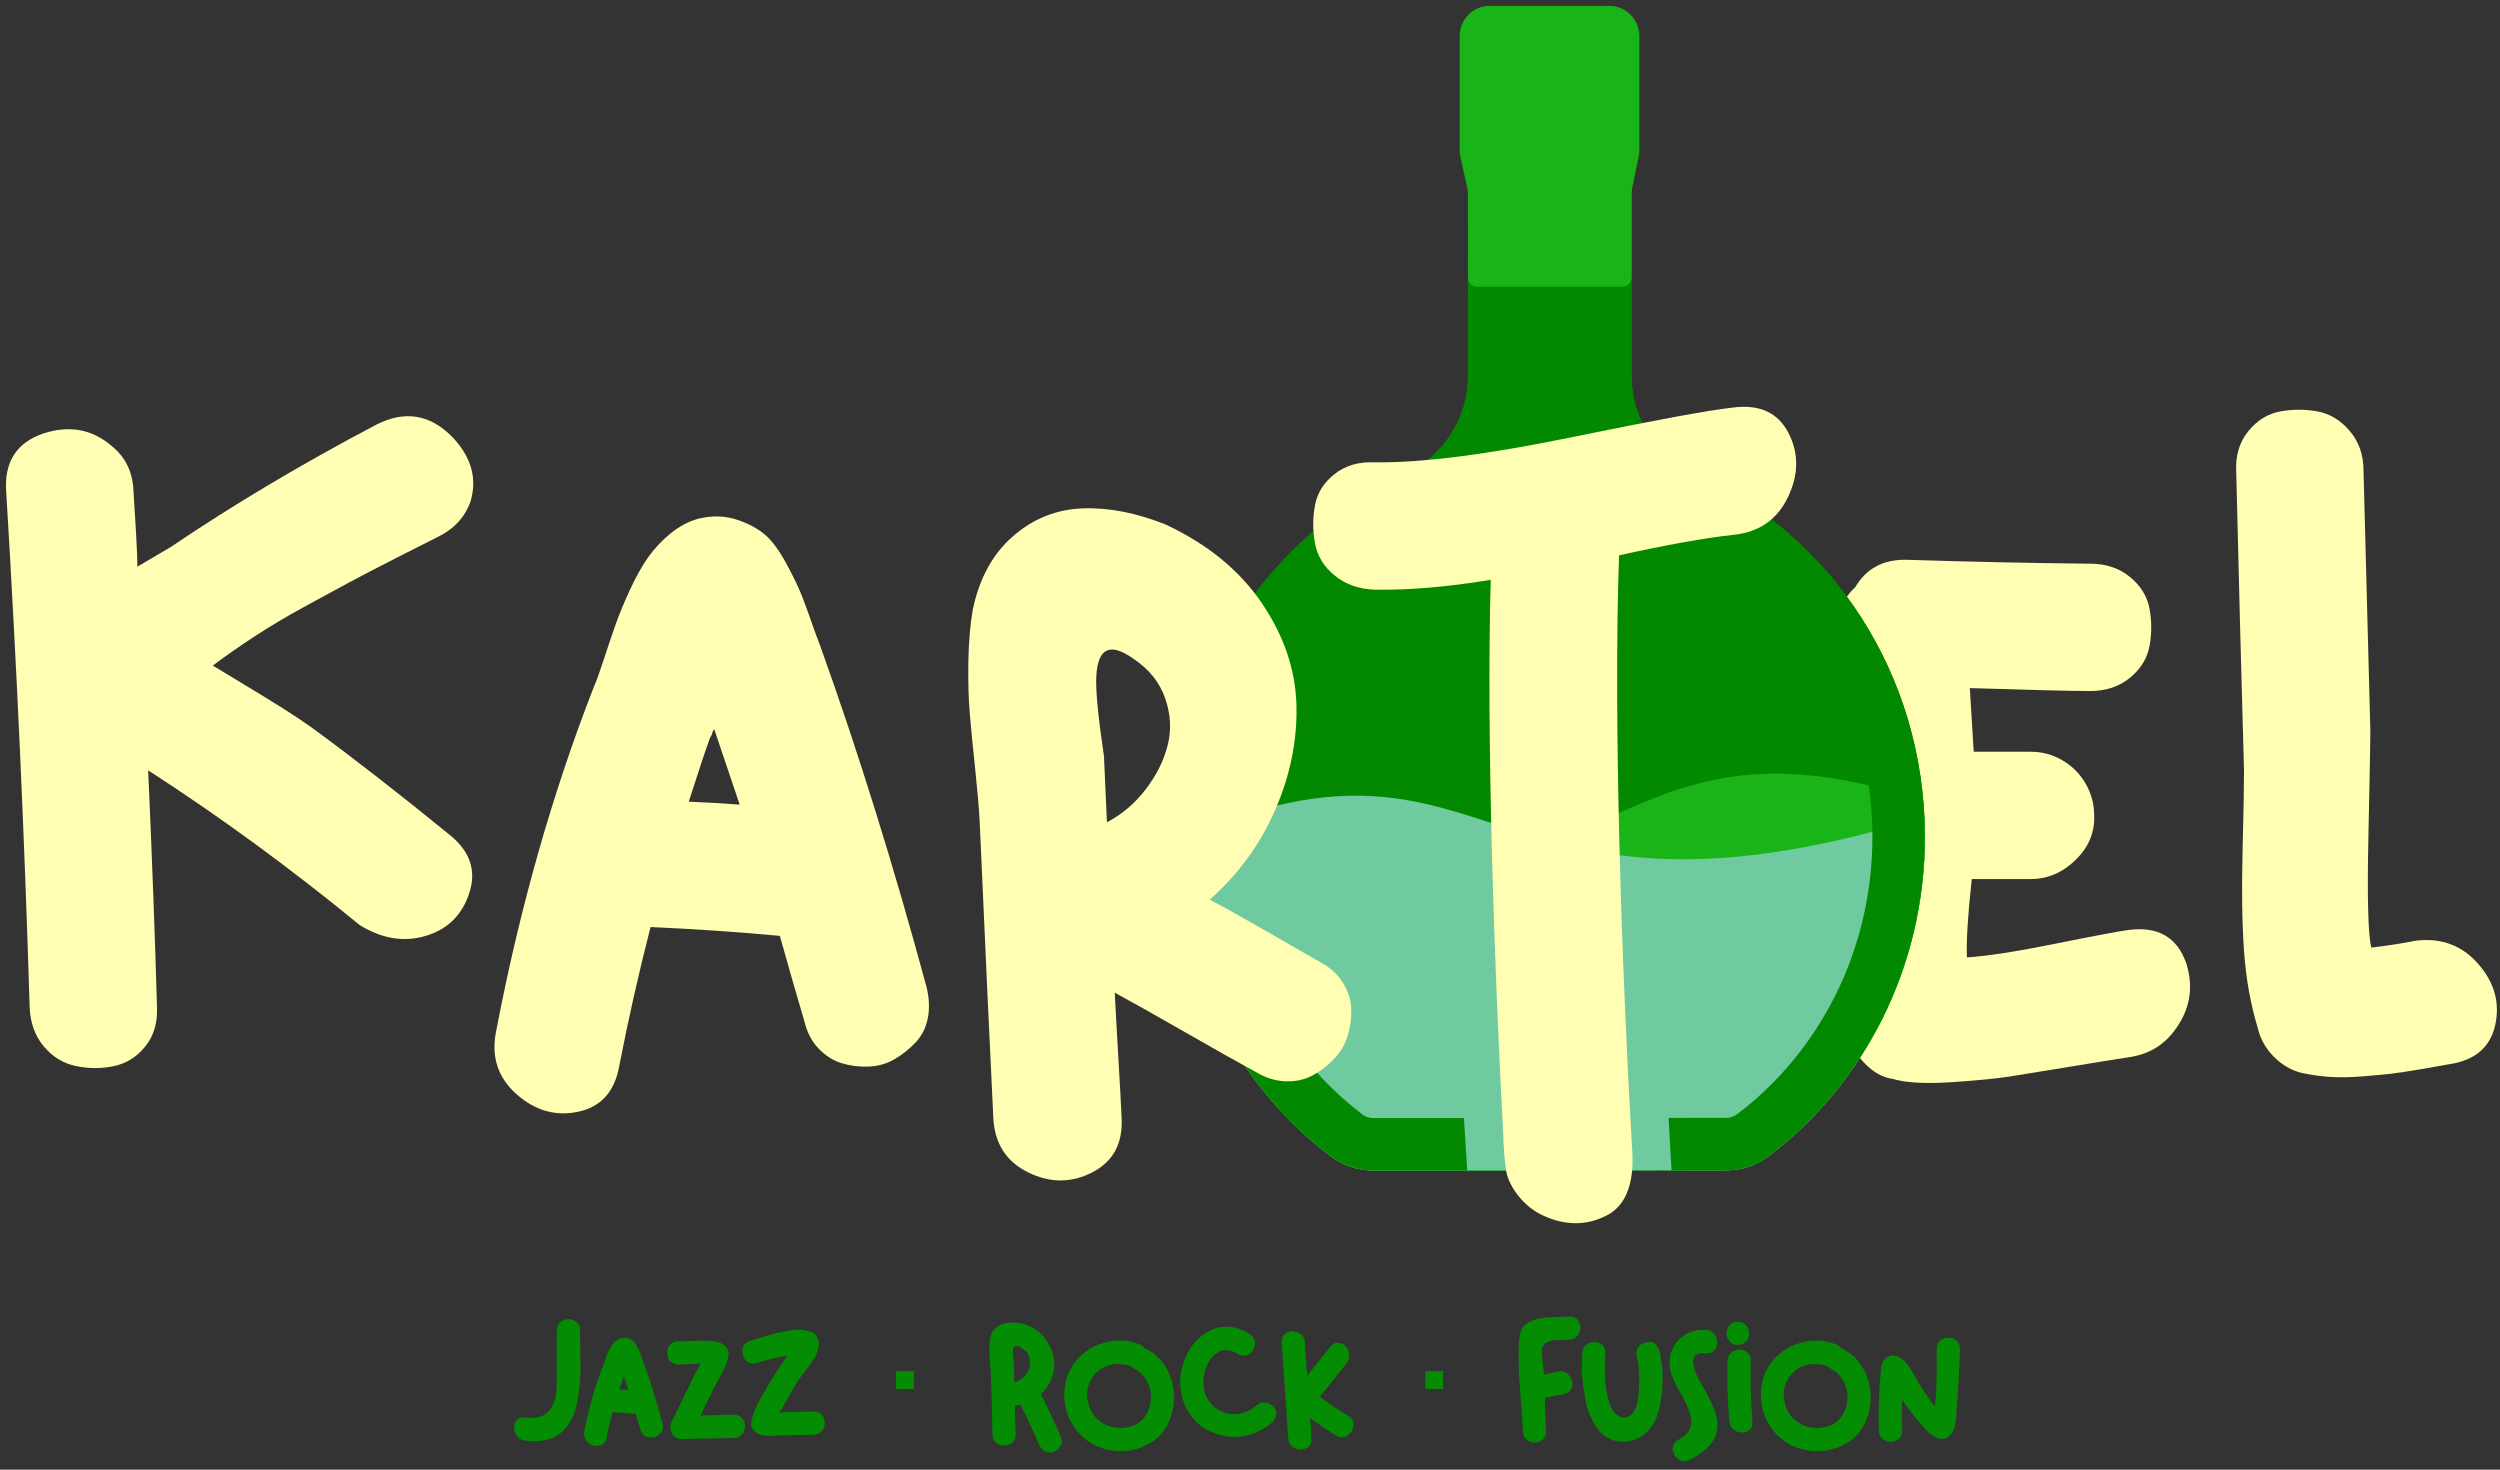 <?xml version="1.0" encoding="UTF-8" standalone="no"?>
<!DOCTYPE svg PUBLIC "-//W3C//DTD SVG 1.1//EN" "http://www.w3.org/Graphics/SVG/1.1/DTD/svg11.dtd">
<svg width="330px" height="194px" version="1.1" xmlns="http://www.w3.org/2000/svg" xmlns:xlink="http://www.w3.org/1999/xlink" xml:space="preserve" xmlns:serif="http://www.serif.com/" style="fill-rule:evenodd;clip-rule:evenodd;stroke-linejoin:round;stroke-miterlimit:2;">
    <rect width="100%" height="100%" fill="#333333" stroke="none"/>
    <g>
        <path d="M280.958,122.758C284.836,122.241 287.378,123.706 288.585,127.153C289.619,130.428 289.059,133.444 286.904,136.202C285.439,138.098 283.457,139.218 280.958,139.563C279.234,139.821 276.692,140.231 273.331,140.791C269.97,141.351 267.32,141.782 265.381,142.084C263.442,142.385 260.792,142.644 257.431,142.859C254.07,143.075 251.527,142.924 249.804,142.407C248.511,142.234 247.283,141.545 246.119,140.339C244.956,139.132 244.202,137.882 243.857,136.59C243.34,134.177 243.081,131.591 243.081,128.833C243.081,126.076 243.211,122.952 243.469,119.461C243.728,115.971 243.857,113.364 243.857,111.64C243.943,102.85 243.555,93.499 242.694,83.588C242.521,81.003 243.254,78.978 244.891,77.513C246.356,75.013 248.64,73.807 251.743,73.893C259.757,74.152 267.815,74.324 275.916,74.41C277.985,74.41 279.73,74.992 281.152,76.155C282.574,77.319 283.436,78.719 283.737,80.357C284.039,81.994 284.039,83.632 283.737,85.269C283.436,86.906 282.574,88.307 281.152,89.47C279.73,90.634 277.985,91.215 275.916,91.215C273.417,91.215 268.117,91.086 260.016,90.828C260.188,93.672 260.361,96.472 260.533,99.23L268.031,99.23C269.582,99.23 271.004,99.618 272.297,100.394C273.589,101.169 274.602,102.203 275.335,103.496C276.067,104.789 276.433,106.168 276.433,107.633C276.52,109.874 275.701,111.834 273.977,113.515C272.254,115.195 270.272,116.036 268.031,116.036L260.275,116.036C259.757,120.775 259.542,124.223 259.628,126.377C262.3,126.205 266.199,125.602 271.327,124.567C276.455,123.533 279.665,122.93 280.958,122.758Z" style="fill:#fffeb3;fill-rule:nonzero;"/>
        <path d="M318.834,124.18C322.195,123.749 324.953,124.761 327.108,127.217C329.262,129.674 330.016,132.367 329.37,135.297C328.724,138.227 326.72,139.951 323.359,140.468C322.928,140.554 321.7,140.769 319.675,141.114C317.649,141.459 316.227,141.674 315.409,141.76C314.59,141.847 313.384,141.954 311.789,142.084C310.195,142.213 308.773,142.234 307.523,142.148C306.274,142.062 305.046,141.89 303.839,141.631C302.46,141.287 301.232,140.576 300.155,139.498C299.077,138.421 298.366,137.15 298.022,135.685C297.074,132.582 296.471,129.2 296.212,125.537C295.953,121.874 295.889,117.479 296.018,112.351C296.147,107.224 296.212,103.712 296.212,101.816C295.867,89.75 295.523,76.522 295.178,62.129C295.092,60.061 295.63,58.316 296.794,56.894C297.957,55.472 299.358,54.61 300.995,54.308C302.632,54.007 304.27,54.007 305.907,54.308C307.545,54.61 308.967,55.472 310.173,56.894C311.38,58.316 311.983,60.061 311.983,62.129C312.328,75.487 312.629,86.949 312.888,96.516C312.888,97.808 312.802,102.462 312.629,110.477C312.457,118.492 312.586,123.361 313.017,125.085C315.172,124.826 317.111,124.524 318.834,124.18Z" style="fill:#fffeb3;fill-rule:nonzero;"/>
        <g>
            <path d="M181.273,154.506C179.276,154.507 177.332,153.866 175.726,152.679C163.221,143.229 155.058,127.827 155.058,110.44C155.058,88.928 167.555,70.454 185.345,62.575C190.461,60.331 193.766,55.274 193.766,49.687C193.774,32.842 193.774,11.925 193.774,11.925L215.366,11.925L215.366,49.687C215.366,55.277 218.673,60.338 223.792,62.582C241.585,70.454 254.083,88.928 254.083,110.44C254.083,127.827 245.919,143.229 233.397,152.656C231.796,153.84 229.858,154.479 227.867,154.479C218.704,154.506 190.436,154.506 181.273,154.506Z" style="fill:#028900;"/>
            <clipPath id="_clip1">
                <path d="M181.273,154.506C179.276,154.507 177.332,153.866 175.726,152.679C163.221,143.229 155.058,127.827 155.058,110.44C155.058,88.928 167.555,70.454 185.345,62.575C190.461,60.331 193.766,55.274 193.766,49.687C193.774,32.842 193.774,11.925 193.774,11.925L215.366,11.925L215.366,49.687C215.366,55.277 218.673,60.338 223.792,62.582C241.585,70.454 254.083,88.928 254.083,110.44C254.083,127.827 245.919,143.229 233.397,152.656C231.796,153.84 229.858,154.479 227.867,154.479C218.704,154.506 190.436,154.506 181.273,154.506Z"/>
            </clipPath>
            <g clip-path="url(#_clip1)">
                <path d="M273.167,113.632C205.724,81.201 224.403,129.473 148.673,111.528L139.259,192.738L261.977,209.203L273.167,113.632Z" style="fill:#1ab418;"/>
                <path d="M136.824,120.808C201.835,81.405 186.485,131.468 260.733,105.631L275.602,185.563L154.433,214.863L136.824,120.808Z" style="fill:#6fcb9f;"/>
            </g>
            <path d="M163.757,123.332C166.496,133.018 172.244,141.356 179.884,147.141C180.29,147.428 180.775,147.582 181.273,147.582C183.949,147.582 188.256,147.582 193.24,147.581L193.677,154.506C188.508,154.506 184.027,154.506 181.273,154.506C179.276,154.507 177.332,153.866 175.726,152.679C163.221,143.229 155.058,127.827 155.058,110.44C155.058,88.928 167.555,70.454 185.345,62.575C190.461,60.331 193.766,55.274 193.766,49.687C193.774,32.842 193.774,11.925 193.774,11.925L215.366,11.925L215.366,49.687C215.366,55.277 218.673,60.338 223.792,62.582C241.585,70.454 254.083,88.928 254.083,110.44C254.083,127.827 245.919,143.229 233.397,152.656C231.796,153.84 229.858,154.479 227.867,154.479C226.087,154.484 223.585,154.489 220.642,154.492L220.253,147.568C223.362,147.565 226.007,147.56 227.867,147.555C228.368,147.555 228.856,147.397 229.261,147.103C240.12,138.913 247.158,125.527 247.158,110.44C247.158,91.798 236.41,75.736 221.012,68.924C213.375,65.575 208.442,58.026 208.442,49.687C208.442,49.687 208.442,18.849 208.442,18.849C208.442,18.849 200.698,18.849 200.698,18.849C200.697,26.412 200.695,38.889 200.69,49.687C200.69,58.023 195.759,65.569 188.149,68.906C172.731,75.734 161.982,91.797 161.982,110.44C161.982,111.791 162.038,113.127 162.149,114.448L159.046,114.448L159.046,123.332L163.757,123.332Z" style="fill:#028900;"/>
            <path d="M198.442,150.021C197.213,127.363 196.187,96.741 196.779,76.539C191.005,77.487 185.877,77.918 181.396,77.832C179.327,77.746 177.582,77.121 176.16,75.957C174.738,74.794 173.876,73.372 173.575,71.691C173.273,70.011 173.273,68.352 173.575,66.714C173.876,65.077 174.738,63.698 176.16,62.578C177.582,61.457 179.327,60.94 181.396,61.027C187.601,61.113 196.262,60.014 207.379,57.73C218.496,55.446 225.649,54.132 228.838,53.787C232.285,53.356 234.698,54.477 236.077,57.148C237.456,59.82 237.435,62.642 236.013,65.616C234.591,68.589 232.199,70.248 228.838,70.593C224.96,71.024 219.918,71.928 213.713,73.307C212.956,94.745 214.027,127.268 215.409,151.152C215.496,152.666 216.129,158.356 212.094,160.434C209.386,161.829 206.527,161.81 203.515,160.369C200.935,159.135 199.086,156.406 198.802,154.506C198.574,152.986 198.454,150.997 198.442,150.021Z" style="fill:#fffeb3;fill-rule:nonzero;"/>
            <path d="M193.705,24.923C193.75,25.129 193.773,25.339 193.773,25.55C193.773,27.097 193.773,33.897 193.773,36.667C193.773,36.98 193.897,37.28 194.119,37.501C194.34,37.722 194.64,37.847 194.953,37.847C198.718,37.847 210.417,37.847 214.182,37.847C214.495,37.847 214.795,37.722 215.016,37.501C215.238,37.28 215.362,36.98 215.362,36.667C215.362,33.886 215.362,27.04 215.362,25.531C215.362,25.333 215.382,25.135 215.422,24.941C215.605,24.057 216.151,21.415 216.334,20.531C216.374,20.337 216.394,20.139 216.394,19.941C216.394,18.262 216.394,9.869 216.394,4.762C216.394,2.558 214.608,0.772 212.405,0.772C208.027,0.772 201.04,0.772 196.663,0.772C194.459,0.772 192.673,2.558 192.673,4.762C192.673,9.85 192.673,18.199 192.673,19.922C192.673,20.133 192.696,20.343 192.741,20.549C192.939,21.444 193.508,24.028 193.705,24.923Z" style="fill:#1ab418;"/>
        </g>
        <path d="M49.678,56.054C53.384,54.158 56.702,54.675 59.632,57.605C62.218,60.276 63.036,63.164 62.088,66.266C61.399,68.162 60.106,69.627 58.21,70.661C57.004,71.265 55.086,72.234 52.458,73.57C49.829,74.906 47.675,76.026 45.994,76.931C44.314,77.836 42.331,78.913 40.048,80.163C37.764,81.412 35.631,82.684 33.649,83.976C31.667,85.269 29.814,86.562 28.09,87.854C29.21,88.544 30.632,89.406 32.356,90.44C34.08,91.474 35.695,92.465 37.204,93.413C38.712,94.361 40.069,95.266 41.276,96.128C46.791,100.178 52.824,104.875 59.374,110.218C62.045,112.373 62.907,114.915 61.959,117.845C61.011,120.775 59.094,122.671 56.207,123.533C53.319,124.395 50.411,123.921 47.481,122.111C38.346,114.614 29.038,107.805 19.558,101.686C20.075,113.235 20.463,123.663 20.722,132.97C20.808,135.038 20.291,136.762 19.17,138.141C18.05,139.52 16.671,140.382 15.034,140.726C13.396,141.071 11.737,141.071 10.057,140.726C8.376,140.382 6.954,139.52 5.791,138.141C4.627,136.762 4.002,135.038 3.916,132.97C3.227,110.218 2.193,87.51 0.814,64.844C0.555,60.966 2.193,58.424 5.726,57.217C9.173,56.097 12.19,56.657 14.775,58.898C16.585,60.363 17.533,62.345 17.619,64.844C17.705,66.051 17.813,67.796 17.942,70.08C18.071,72.363 18.136,73.936 18.136,74.798C20.635,73.333 22.1,72.471 22.531,72.213C30.805,66.611 39.854,61.224 49.678,56.054Z" style="fill:#fffeb3;fill-rule:nonzero;"/>
        <path d="M122.329,130.385C122.673,131.85 122.717,133.207 122.458,134.457C122.2,135.706 121.661,136.762 120.842,137.624C120.023,138.486 119.097,139.218 118.063,139.821C117.029,140.425 115.887,140.748 114.637,140.791C113.388,140.834 112.203,140.683 111.082,140.339C109.962,139.994 108.949,139.347 108.044,138.399C107.139,137.451 106.515,136.245 106.17,134.78C105.222,131.591 104.145,127.842 102.938,123.533C97.336,123.016 91.648,122.628 85.874,122.37C84.323,128.402 82.944,134.521 81.738,140.726C81.134,144.087 79.346,146.091 76.373,146.737C73.4,147.384 70.685,146.63 68.229,144.475C65.773,142.321 64.846,139.606 65.449,136.331C68.552,120.043 72.861,104.832 78.377,90.698C78.721,89.923 79.174,88.673 79.734,86.949C80.294,85.226 80.811,83.696 81.285,82.36C81.759,81.025 82.384,79.516 83.16,77.836C83.935,76.155 84.732,74.733 85.551,73.57C86.37,72.406 87.361,71.351 88.524,70.403C89.688,69.455 90.916,68.808 92.209,68.464C94.018,68.033 95.699,68.076 97.25,68.593C98.801,69.11 100.051,69.778 100.999,70.597C101.947,71.415 102.895,72.708 103.843,74.475C104.791,76.241 105.48,77.685 105.911,78.805C106.342,79.926 106.902,81.477 107.592,83.459C107.937,84.407 108.195,85.097 108.367,85.527C113.366,99.489 118.02,114.441 122.329,130.385ZM90.916,105.823C93.157,105.909 95.397,106.039 97.638,106.211C96.604,103.108 95.483,99.79 94.277,96.257C94.191,96.343 94.126,96.451 94.083,96.58C94.04,96.709 93.997,96.839 93.954,96.968C93.911,97.097 93.846,97.205 93.76,97.291C93.243,98.67 92.295,101.514 90.916,105.823Z" style="fill:#fffeb3;fill-rule:nonzero;"/>
        <path d="M174.296,127.024C175.589,127.713 176.58,128.618 177.269,129.738C177.959,130.859 178.325,132.001 178.368,133.164C178.411,134.327 178.26,135.491 177.915,136.654C177.571,137.818 176.967,138.852 176.106,139.757C175.244,140.662 174.296,141.394 173.262,141.954C172.227,142.515 171.043,142.773 169.707,142.73C168.371,142.687 167.057,142.278 165.764,141.502C163.696,140.382 160.593,138.636 156.456,136.266C152.32,133.896 149.217,132.151 147.149,131.031C147.235,132.841 147.386,135.577 147.601,139.24C147.817,142.902 147.968,145.682 148.054,147.578C148.226,150.939 146.933,153.33 144.176,154.752C141.418,156.174 138.595,156.174 135.708,154.752C132.821,153.33 131.292,150.939 131.119,147.578C130.688,138.873 130.085,125.774 129.309,108.279C129.223,106.642 129.029,104.401 128.728,101.557C128.426,98.713 128.189,96.279 128.017,94.253C127.844,92.228 127.78,89.923 127.823,87.337C127.866,84.752 128.06,82.468 128.405,80.486C129.266,76.349 131.033,73.117 133.705,70.791C136.376,68.464 139.436,67.236 142.883,67.106C146.33,66.977 149.993,67.688 153.871,69.239C159.387,71.825 163.609,75.272 166.54,79.581C169.47,83.89 170.999,88.371 171.129,93.025C171.258,97.679 170.332,102.29 168.349,106.857C166.367,111.425 163.48,115.389 159.688,118.75C161.326,119.612 163.76,120.969 166.992,122.822C170.224,124.675 172.658,126.076 174.296,127.024ZM146.115,108.538C148.097,107.504 149.799,106.06 151.221,104.207C152.643,102.354 153.612,100.415 154.13,98.39C154.647,96.365 154.539,94.296 153.806,92.185C153.074,90.074 151.673,88.328 149.605,86.949C146.33,84.623 144.693,85.657 144.693,90.052C144.693,91.345 144.865,93.37 145.21,96.128C145.468,97.938 145.641,99.187 145.727,99.877C145.813,101.945 145.942,104.832 146.115,108.538Z" style="fill:#fffeb3;fill-rule:nonzero;"/>
        <g transform="matrix(2.585,0,0,2.585,-7523.34,-4924.23)">
            <g transform="matrix(9.071,0,0,9.071,2936.64,1978.67)">
                <path d="M0.371,-0.641C0.37,-0.624 0.371,-0.595 0.372,-0.555C0.371,-0.521 0.372,-0.486 0.373,-0.449C0.374,-0.411 0.373,-0.375 0.369,-0.338C0.365,-0.301 0.36,-0.265 0.354,-0.231C0.347,-0.197 0.336,-0.166 0.321,-0.138C0.305,-0.109 0.286,-0.085 0.265,-0.066C0.244,-0.046 0.216,-0.032 0.181,-0.024C0.146,-0.015 0.107,-0.014 0.062,-0.02C0.033,-0.024 0.013,-0.041 0.004,-0.07C-0.005,-0.097 -0.001,-0.12 0.016,-0.137C0.027,-0.148 0.043,-0.153 0.062,-0.15C0.122,-0.142 0.166,-0.154 0.195,-0.186C0.223,-0.217 0.238,-0.264 0.239,-0.327C0.239,-0.332 0.239,-0.436 0.24,-0.641C0.24,-0.652 0.243,-0.663 0.248,-0.672C0.253,-0.681 0.259,-0.688 0.267,-0.693C0.274,-0.697 0.283,-0.7 0.292,-0.703C0.301,-0.705 0.311,-0.705 0.32,-0.703C0.329,-0.7 0.337,-0.697 0.344,-0.692C0.352,-0.687 0.359,-0.681 0.364,-0.672C0.369,-0.663 0.371,-0.652 0.371,-0.641Z" style="fill:#048d02;fill-rule:nonzero;"/>
            </g>
            <g transform="matrix(9.071,0,0,9.071,2940.12,1978.67)">
                <path d="M0.451,-0.118C0.454,-0.107 0.454,-0.096 0.452,-0.086C0.45,-0.077 0.446,-0.069 0.44,-0.062C0.433,-0.055 0.426,-0.05 0.418,-0.045C0.41,-0.04 0.401,-0.038 0.392,-0.038C0.382,-0.037 0.373,-0.038 0.364,-0.041C0.355,-0.044 0.347,-0.049 0.341,-0.056C0.334,-0.063 0.329,-0.073 0.326,-0.084C0.319,-0.109 0.31,-0.138 0.301,-0.171C0.258,-0.175 0.214,-0.178 0.169,-0.18C0.157,-0.133 0.146,-0.086 0.137,-0.038C0.132,-0.012 0.118,0.003 0.096,0.008C0.073,0.013 0.051,0.008 0.033,-0.009C0.014,-0.026 0.006,-0.047 0.011,-0.072C0.035,-0.198 0.068,-0.316 0.111,-0.425C0.114,-0.431 0.117,-0.441 0.122,-0.454C0.126,-0.467 0.13,-0.479 0.134,-0.49C0.137,-0.5 0.142,-0.511 0.148,-0.525C0.154,-0.538 0.16,-0.549 0.167,-0.558C0.173,-0.567 0.181,-0.575 0.19,-0.582C0.199,-0.589 0.208,-0.594 0.218,-0.597C0.232,-0.6 0.245,-0.6 0.257,-0.596C0.269,-0.592 0.279,-0.587 0.286,-0.581C0.293,-0.574 0.301,-0.564 0.308,-0.551C0.315,-0.537 0.321,-0.526 0.324,-0.517C0.327,-0.508 0.332,-0.496 0.337,-0.481C0.34,-0.474 0.342,-0.468 0.343,-0.465C0.382,-0.357 0.418,-0.241 0.451,-0.118ZM0.208,-0.308C0.225,-0.307 0.243,-0.306 0.26,-0.305C0.252,-0.329 0.243,-0.355 0.234,-0.382C0.233,-0.381 0.233,-0.381 0.233,-0.38C0.232,-0.379 0.232,-0.378 0.232,-0.377C0.231,-0.376 0.231,-0.375 0.23,-0.374C0.226,-0.363 0.219,-0.341 0.208,-0.308Z" style="fill:#048d02;fill-rule:nonzero;"/>
            </g>
            <g transform="matrix(9.071,0,0,9.071,2944.32,1978.67)">
                <path d="M0.7,-0.181C0.713,-0.181 0.727,-0.181 0.744,-0.182C0.761,-0.182 0.777,-0.182 0.794,-0.183C0.811,-0.183 0.826,-0.183 0.839,-0.183C0.855,-0.184 0.868,-0.18 0.879,-0.171C0.89,-0.162 0.896,-0.151 0.899,-0.138C0.902,-0.125 0.902,-0.113 0.899,-0.1C0.896,-0.087 0.89,-0.077 0.879,-0.068C0.868,-0.059 0.855,-0.054 0.839,-0.053C0.8,-0.052 0.742,-0.051 0.665,-0.05C0.658,-0.05 0.648,-0.05 0.634,-0.049C0.62,-0.048 0.608,-0.048 0.599,-0.047C0.59,-0.046 0.579,-0.047 0.567,-0.048C0.555,-0.049 0.544,-0.052 0.535,-0.055C0.522,-0.06 0.51,-0.068 0.5,-0.08C0.49,-0.091 0.486,-0.104 0.487,-0.118C0.489,-0.133 0.493,-0.148 0.498,-0.164C0.502,-0.18 0.509,-0.196 0.518,-0.213C0.526,-0.23 0.534,-0.245 0.541,-0.258C0.548,-0.271 0.557,-0.286 0.568,-0.305C0.579,-0.323 0.587,-0.337 0.592,-0.346C0.599,-0.358 0.607,-0.371 0.616,-0.385C0.625,-0.399 0.632,-0.411 0.64,-0.422C0.647,-0.433 0.655,-0.446 0.666,-0.461C0.677,-0.476 0.685,-0.489 0.691,-0.498C0.682,-0.497 0.67,-0.495 0.656,-0.492C0.619,-0.485 0.573,-0.473 0.517,-0.457C0.502,-0.452 0.489,-0.453 0.475,-0.459C0.463,-0.464 0.453,-0.473 0.448,-0.485C0.442,-0.496 0.439,-0.508 0.438,-0.522C0.437,-0.535 0.44,-0.547 0.448,-0.559C0.456,-0.57 0.468,-0.578 0.483,-0.582C0.488,-0.583 0.498,-0.587 0.515,-0.592C0.532,-0.597 0.547,-0.602 0.561,-0.606C0.574,-0.61 0.592,-0.615 0.613,-0.621C0.634,-0.627 0.654,-0.631 0.672,-0.634C0.689,-0.637 0.708,-0.64 0.728,-0.643C0.748,-0.645 0.766,-0.645 0.782,-0.643C0.797,-0.64 0.812,-0.636 0.825,-0.631C0.838,-0.626 0.848,-0.619 0.855,-0.608C0.862,-0.597 0.867,-0.583 0.868,-0.567C0.869,-0.545 0.862,-0.521 0.849,-0.496C0.835,-0.471 0.816,-0.443 0.792,-0.412C0.768,-0.381 0.753,-0.361 0.746,-0.35C0.723,-0.312 0.699,-0.27 0.674,-0.223C0.672,-0.22 0.662,-0.205 0.645,-0.177C0.672,-0.18 0.69,-0.181 0.7,-0.181ZM0.204,-0.453C0.189,-0.453 0.167,-0.452 0.138,-0.451C0.109,-0.449 0.088,-0.448 0.077,-0.448C0.061,-0.449 0.048,-0.454 0.037,-0.463C0.025,-0.471 0.019,-0.483 0.017,-0.496C0.014,-0.508 0.014,-0.521 0.017,-0.534C0.019,-0.547 0.025,-0.557 0.037,-0.566C0.048,-0.575 0.061,-0.579 0.077,-0.578C0.09,-0.578 0.114,-0.579 0.149,-0.581C0.184,-0.583 0.215,-0.583 0.242,-0.582C0.269,-0.581 0.292,-0.577 0.312,-0.57C0.326,-0.566 0.338,-0.558 0.347,-0.546C0.357,-0.534 0.361,-0.521 0.36,-0.508C0.359,-0.495 0.357,-0.481 0.352,-0.467C0.347,-0.452 0.342,-0.438 0.335,-0.424C0.328,-0.41 0.322,-0.397 0.315,-0.385C0.308,-0.372 0.301,-0.359 0.293,-0.344C0.284,-0.329 0.278,-0.317 0.273,-0.307C0.265,-0.29 0.253,-0.266 0.237,-0.234C0.222,-0.202 0.21,-0.178 0.202,-0.161C0.223,-0.162 0.254,-0.163 0.296,-0.164C0.337,-0.165 0.368,-0.165 0.389,-0.166C0.4,-0.166 0.411,-0.164 0.42,-0.159C0.429,-0.154 0.436,-0.148 0.441,-0.141C0.446,-0.133 0.449,-0.125 0.451,-0.116C0.453,-0.107 0.453,-0.097 0.451,-0.088C0.449,-0.079 0.446,-0.07 0.441,-0.062C0.436,-0.054 0.429,-0.048 0.42,-0.043C0.411,-0.038 0.4,-0.035 0.389,-0.035C0.356,-0.034 0.308,-0.033 0.243,-0.032C0.178,-0.031 0.129,-0.03 0.097,-0.029C0.072,-0.028 0.053,-0.039 0.042,-0.061C0.03,-0.083 0.029,-0.105 0.04,-0.126C0.105,-0.259 0.138,-0.326 0.139,-0.329C0.144,-0.338 0.151,-0.353 0.16,-0.372C0.169,-0.391 0.177,-0.406 0.182,-0.416C0.185,-0.422 0.192,-0.434 0.204,-0.453Z" style="fill:#048d02;fill-rule:nonzero;"/>
            </g>
            <g transform="matrix(9.071,0,0,9.071,2955.09,1978.67)">
                <rect x="0.116" y="-0.411" width="0.1" height="0.1" style="fill:#048d02;fill-rule:nonzero;"/>
            </g>
            <g transform="matrix(9.071,0,0,9.071,2960.6,1978.67)">
                <path d="M0.181,-0.055C0.182,-0.039 0.178,-0.026 0.169,-0.015C0.16,-0.004 0.15,0.002 0.137,0.005C0.124,0.008 0.111,0.008 0.098,0.005C0.085,0.002 0.074,-0.004 0.065,-0.015C0.056,-0.026 0.051,-0.039 0.051,-0.055C0.05,-0.09 0.049,-0.141 0.048,-0.21C0.046,-0.279 0.044,-0.33 0.043,-0.365C0.043,-0.378 0.042,-0.393 0.041,-0.411C0.039,-0.429 0.038,-0.446 0.037,-0.461C0.035,-0.476 0.035,-0.492 0.034,-0.509C0.033,-0.526 0.033,-0.542 0.034,-0.559C0.035,-0.575 0.037,-0.59 0.04,-0.603C0.045,-0.625 0.056,-0.643 0.072,-0.656C0.088,-0.669 0.107,-0.678 0.128,-0.682C0.149,-0.685 0.17,-0.686 0.192,-0.683C0.214,-0.68 0.235,-0.675 0.254,-0.667C0.305,-0.645 0.344,-0.608 0.371,-0.557C0.398,-0.505 0.406,-0.452 0.393,-0.399C0.382,-0.352 0.358,-0.314 0.323,-0.283C0.363,-0.204 0.401,-0.122 0.438,-0.035C0.445,-0.02 0.443,-0.004 0.432,0.013C0.421,0.03 0.408,0.041 0.392,0.045C0.375,0.05 0.359,0.047 0.344,0.038C0.33,0.029 0.319,0.016 0.312,-0.001C0.282,-0.072 0.247,-0.147 0.207,-0.224C0.197,-0.221 0.187,-0.219 0.177,-0.217C0.178,-0.199 0.178,-0.172 0.179,-0.136C0.18,-0.1 0.18,-0.073 0.181,-0.055ZM0.213,-0.543C0.203,-0.548 0.195,-0.552 0.189,-0.553C0.182,-0.554 0.178,-0.553 0.174,-0.55C0.172,-0.547 0.169,-0.543 0.168,-0.538C0.166,-0.533 0.165,-0.527 0.166,-0.52C0.166,-0.512 0.166,-0.505 0.167,-0.498C0.168,-0.491 0.169,-0.484 0.17,-0.474C0.171,-0.466 0.171,-0.458 0.171,-0.453C0.172,-0.444 0.172,-0.433 0.172,-0.42C0.173,-0.407 0.173,-0.395 0.173,-0.382C0.174,-0.369 0.174,-0.358 0.174,-0.348C0.212,-0.359 0.238,-0.381 0.253,-0.414C0.264,-0.438 0.266,-0.462 0.259,-0.487C0.252,-0.511 0.236,-0.53 0.213,-0.543Z" style="fill:#048d02;fill-rule:nonzero;"/>
            </g>
            <g transform="matrix(9.071,0,0,9.071,2964.57,1978.67)">
                <path d="M0.479,-0.536C0.53,-0.51 0.569,-0.471 0.597,-0.42C0.624,-0.369 0.637,-0.314 0.635,-0.256C0.634,-0.197 0.619,-0.143 0.59,-0.094C0.563,-0.049 0.526,-0.016 0.476,0.007C0.428,0.03 0.376,0.041 0.323,0.039C0.269,0.037 0.22,0.023 0.175,-0.002C0.141,-0.021 0.112,-0.046 0.087,-0.077C0.062,-0.108 0.044,-0.142 0.033,-0.178C0.021,-0.214 0.016,-0.252 0.018,-0.292C0.019,-0.331 0.028,-0.369 0.043,-0.404C0.06,-0.441 0.083,-0.473 0.113,-0.5C0.142,-0.527 0.175,-0.548 0.211,-0.561C0.246,-0.574 0.284,-0.582 0.325,-0.583C0.365,-0.584 0.403,-0.577 0.44,-0.562C0.453,-0.557 0.463,-0.55 0.47,-0.539C0.475,-0.538 0.478,-0.537 0.479,-0.536ZM0.475,-0.161C0.494,-0.19 0.504,-0.222 0.505,-0.257C0.507,-0.292 0.5,-0.324 0.483,-0.355C0.466,-0.385 0.443,-0.408 0.413,-0.424C0.404,-0.429 0.396,-0.434 0.391,-0.441C0.362,-0.449 0.333,-0.452 0.305,-0.451C0.277,-0.449 0.25,-0.44 0.225,-0.425C0.2,-0.409 0.18,-0.387 0.166,-0.36C0.146,-0.322 0.141,-0.28 0.152,-0.234C0.162,-0.187 0.185,-0.152 0.22,-0.127C0.246,-0.108 0.275,-0.097 0.308,-0.093C0.341,-0.088 0.372,-0.092 0.403,-0.103C0.434,-0.115 0.458,-0.134 0.475,-0.161Z" style="fill:#048d02;fill-rule:nonzero;"/>
            </g>
            <g transform="matrix(9.071,0,0,9.071,2970.49,1978.67)">
                <path d="M0.446,-0.217C0.465,-0.235 0.487,-0.24 0.511,-0.231C0.535,-0.222 0.55,-0.207 0.556,-0.187C0.561,-0.166 0.555,-0.145 0.538,-0.125C0.502,-0.094 0.462,-0.071 0.418,-0.057C0.374,-0.042 0.331,-0.038 0.288,-0.043C0.245,-0.049 0.205,-0.062 0.168,-0.082C0.131,-0.101 0.099,-0.13 0.073,-0.168C0.046,-0.206 0.029,-0.249 0.022,-0.298C0.016,-0.334 0.016,-0.371 0.023,-0.407C0.03,-0.445 0.041,-0.478 0.057,-0.509C0.073,-0.541 0.094,-0.568 0.118,-0.592C0.143,-0.616 0.171,-0.634 0.201,-0.647C0.23,-0.659 0.263,-0.663 0.3,-0.66C0.336,-0.656 0.372,-0.643 0.408,-0.62C0.421,-0.612 0.43,-0.601 0.435,-0.588C0.44,-0.574 0.44,-0.561 0.436,-0.549C0.432,-0.537 0.426,-0.526 0.417,-0.516C0.407,-0.506 0.396,-0.5 0.383,-0.499C0.37,-0.497 0.356,-0.5 0.342,-0.508C0.309,-0.528 0.279,-0.534 0.253,-0.527C0.227,-0.519 0.205,-0.503 0.189,-0.48C0.172,-0.457 0.16,-0.429 0.153,-0.398C0.146,-0.366 0.146,-0.336 0.152,-0.307C0.162,-0.263 0.184,-0.228 0.218,-0.203C0.252,-0.178 0.29,-0.166 0.332,-0.169C0.374,-0.172 0.412,-0.188 0.446,-0.217Z" style="fill:#048d02;fill-rule:nonzero;"/>
            </g>
            <g transform="matrix(9.071,0,0,9.071,2975.57,1978.67)">
                <path d="M0.401,-0.161C0.411,-0.156 0.419,-0.149 0.424,-0.14C0.429,-0.131 0.432,-0.122 0.432,-0.113C0.432,-0.103 0.431,-0.095 0.428,-0.086C0.425,-0.077 0.421,-0.069 0.414,-0.062C0.407,-0.055 0.4,-0.049 0.393,-0.045C0.385,-0.04 0.376,-0.038 0.366,-0.039C0.355,-0.04 0.345,-0.043 0.335,-0.049C0.288,-0.078 0.239,-0.11 0.188,-0.147C0.189,-0.134 0.191,-0.115 0.193,-0.09C0.194,-0.065 0.195,-0.046 0.196,-0.033C0.198,-0.007 0.189,0.011 0.168,0.022C0.147,0.033 0.125,0.033 0.102,0.022C0.079,0.011 0.067,-0.007 0.066,-0.033L0.029,-0.572C0.028,-0.598 0.037,-0.617 0.058,-0.627C0.079,-0.639 0.1,-0.639 0.123,-0.627C0.146,-0.617 0.158,-0.598 0.159,-0.572L0.172,-0.385C0.187,-0.403 0.208,-0.43 0.237,-0.467C0.266,-0.503 0.287,-0.53 0.302,-0.548C0.319,-0.569 0.338,-0.575 0.361,-0.568C0.384,-0.56 0.398,-0.545 0.405,-0.523C0.412,-0.501 0.408,-0.479 0.394,-0.456C0.38,-0.438 0.364,-0.418 0.346,-0.395C0.328,-0.372 0.31,-0.35 0.292,-0.327C0.273,-0.304 0.257,-0.284 0.243,-0.267C0.292,-0.23 0.345,-0.195 0.401,-0.161Z" style="fill:#048d02;fill-rule:nonzero;"/>
            </g>
            <g transform="matrix(9.071,0,0,9.071,2982.11,1978.67)">
                <rect x="0.116" y="-0.411" width="0.1" height="0.1" style="fill:#048d02;fill-rule:nonzero;"/>
            </g>
            <g transform="matrix(9.071,0,0,9.071,2987.63,1978.67)">
                <path d="M0.187,-0.072C0.188,-0.056 0.184,-0.043 0.175,-0.032C0.166,-0.021 0.156,-0.014 0.143,-0.012C0.13,-0.009 0.118,-0.009 0.105,-0.012C0.092,-0.014 0.081,-0.021 0.072,-0.032C0.063,-0.043 0.058,-0.056 0.057,-0.072C0.056,-0.106 0.053,-0.15 0.049,-0.204C0.045,-0.258 0.042,-0.303 0.039,-0.34C0.035,-0.376 0.034,-0.421 0.033,-0.475C0.032,-0.529 0.034,-0.573 0.039,-0.606C0.041,-0.623 0.046,-0.639 0.054,-0.652C0.061,-0.665 0.071,-0.675 0.085,-0.683C0.098,-0.69 0.111,-0.696 0.124,-0.701C0.137,-0.706 0.153,-0.709 0.172,-0.711C0.191,-0.713 0.207,-0.714 0.222,-0.715C0.236,-0.716 0.253,-0.716 0.272,-0.717C0.291,-0.717 0.306,-0.717 0.316,-0.718C0.342,-0.72 0.361,-0.711 0.372,-0.69C0.383,-0.669 0.383,-0.647 0.372,-0.624C0.361,-0.601 0.342,-0.589 0.316,-0.588C0.309,-0.587 0.297,-0.587 0.278,-0.587C0.259,-0.586 0.244,-0.586 0.233,-0.585C0.222,-0.584 0.211,-0.581 0.198,-0.576C0.185,-0.571 0.176,-0.563 0.17,-0.554C0.166,-0.548 0.164,-0.538 0.164,-0.523C0.164,-0.508 0.165,-0.494 0.167,-0.48C0.168,-0.465 0.17,-0.45 0.172,-0.434C0.174,-0.417 0.175,-0.406 0.175,-0.4C0.175,-0.399 0.175,-0.398 0.175,-0.397C0.176,-0.395 0.176,-0.393 0.176,-0.392C0.202,-0.397 0.228,-0.403 0.253,-0.408C0.278,-0.414 0.299,-0.408 0.316,-0.389C0.333,-0.37 0.339,-0.349 0.334,-0.326C0.329,-0.303 0.313,-0.288 0.287,-0.283C0.256,-0.276 0.221,-0.269 0.18,-0.261C0.182,-0.219 0.184,-0.156 0.187,-0.072Z" style="fill:#048d02;fill-rule:nonzero;"/>
            </g>
            <g transform="matrix(9.071,0,0,9.071,2990.96,1978.67)">
                <path d="M0.457,-0.529C0.466,-0.496 0.472,-0.458 0.475,-0.417C0.478,-0.376 0.477,-0.332 0.472,-0.285C0.468,-0.239 0.458,-0.197 0.445,-0.159C0.431,-0.12 0.409,-0.087 0.379,-0.061C0.348,-0.034 0.311,-0.018 0.268,-0.015C0.236,-0.012 0.207,-0.017 0.181,-0.029C0.155,-0.04 0.134,-0.057 0.117,-0.078C0.1,-0.099 0.085,-0.125 0.072,-0.154C0.059,-0.183 0.049,-0.213 0.043,-0.245C0.037,-0.277 0.032,-0.309 0.028,-0.342C0.023,-0.374 0.021,-0.405 0.022,-0.434C0.023,-0.463 0.023,-0.488 0.024,-0.511C0.025,-0.537 0.037,-0.556 0.059,-0.567C0.082,-0.578 0.103,-0.578 0.125,-0.567C0.146,-0.556 0.155,-0.537 0.154,-0.511C0.153,-0.493 0.152,-0.475 0.152,-0.458C0.151,-0.441 0.151,-0.418 0.152,-0.39C0.153,-0.361 0.155,-0.335 0.159,-0.311C0.163,-0.287 0.168,-0.263 0.174,-0.239C0.181,-0.216 0.19,-0.196 0.203,-0.181C0.215,-0.166 0.229,-0.156 0.245,-0.152C0.269,-0.147 0.289,-0.153 0.305,-0.171C0.32,-0.188 0.331,-0.212 0.336,-0.242C0.341,-0.271 0.344,-0.303 0.345,-0.338C0.346,-0.373 0.344,-0.404 0.342,-0.432C0.339,-0.459 0.335,-0.48 0.331,-0.494C0.328,-0.51 0.329,-0.524 0.335,-0.537C0.34,-0.55 0.349,-0.559 0.361,-0.565C0.372,-0.571 0.385,-0.575 0.398,-0.576C0.41,-0.577 0.423,-0.573 0.434,-0.565C0.445,-0.556 0.453,-0.544 0.457,-0.529Z" style="fill:#048d02;fill-rule:nonzero;"/>
            </g>
            <g transform="matrix(9.071,0,0,9.071,2995.5,1978.67)">
                <path d="M0.283,-0.135C0.286,-0.108 0.285,-0.084 0.279,-0.061C0.272,-0.038 0.261,-0.018 0.246,-0C0.231,0.018 0.214,0.034 0.196,0.047C0.177,0.061 0.156,0.074 0.131,0.087C0.117,0.094 0.103,0.097 0.089,0.094C0.075,0.092 0.064,0.086 0.055,0.076C0.046,0.066 0.04,0.055 0.035,0.043C0.031,0.031 0.032,0.018 0.037,0.005C0.042,-0.008 0.052,-0.018 0.066,-0.025C0.095,-0.041 0.116,-0.06 0.127,-0.082C0.138,-0.103 0.141,-0.125 0.136,-0.148C0.131,-0.17 0.123,-0.195 0.111,-0.222C0.099,-0.249 0.086,-0.274 0.071,-0.299C0.056,-0.323 0.043,-0.349 0.032,-0.377C0.021,-0.405 0.015,-0.43 0.015,-0.452C0.014,-0.51 0.034,-0.557 0.074,-0.594C0.114,-0.631 0.163,-0.647 0.22,-0.643C0.246,-0.641 0.265,-0.629 0.276,-0.606C0.286,-0.583 0.286,-0.562 0.276,-0.541C0.265,-0.52 0.246,-0.51 0.22,-0.512C0.203,-0.513 0.19,-0.513 0.179,-0.509C0.168,-0.506 0.161,-0.501 0.157,-0.494C0.152,-0.487 0.149,-0.478 0.148,-0.469C0.147,-0.461 0.148,-0.45 0.151,-0.438C0.154,-0.426 0.158,-0.414 0.162,-0.404C0.166,-0.393 0.172,-0.38 0.179,-0.367C0.186,-0.354 0.192,-0.342 0.197,-0.333C0.202,-0.324 0.208,-0.314 0.215,-0.303C0.221,-0.292 0.225,-0.285 0.227,-0.28C0.259,-0.221 0.278,-0.173 0.283,-0.135Z" style="fill:#048d02;fill-rule:nonzero;"/>
            </g>
            <g transform="matrix(9.071,0,0,9.071,2998.28,1978.67)">
                <path d="M0.166,-0.467C0.163,-0.354 0.166,-0.242 0.175,-0.129C0.178,-0.102 0.169,-0.084 0.148,-0.073C0.127,-0.062 0.105,-0.063 0.082,-0.074C0.059,-0.085 0.047,-0.103 0.045,-0.129C0.036,-0.242 0.032,-0.354 0.035,-0.467C0.036,-0.494 0.047,-0.513 0.069,-0.524C0.091,-0.535 0.113,-0.535 0.135,-0.524C0.156,-0.513 0.167,-0.494 0.166,-0.467ZM0.14,-0.579C0.129,-0.566 0.113,-0.559 0.093,-0.559C0.073,-0.559 0.057,-0.566 0.046,-0.579C0.035,-0.592 0.029,-0.607 0.029,-0.624C0.029,-0.64 0.035,-0.655 0.046,-0.669C0.057,-0.682 0.073,-0.689 0.093,-0.689C0.113,-0.689 0.129,-0.682 0.14,-0.669C0.151,-0.655 0.156,-0.64 0.156,-0.624C0.156,-0.607 0.151,-0.592 0.14,-0.579Z" style="fill:#048d02;fill-rule:nonzero;"/>
            </g>
            <g transform="matrix(9.071,0,0,9.071,3000.14,1978.67)">
                <path d="M0.479,-0.536C0.53,-0.51 0.569,-0.471 0.597,-0.42C0.624,-0.369 0.637,-0.314 0.635,-0.256C0.634,-0.197 0.619,-0.143 0.59,-0.094C0.563,-0.049 0.526,-0.016 0.476,0.007C0.428,0.03 0.376,0.041 0.323,0.039C0.269,0.037 0.22,0.023 0.175,-0.002C0.141,-0.021 0.112,-0.046 0.087,-0.077C0.062,-0.108 0.044,-0.142 0.033,-0.178C0.021,-0.214 0.016,-0.252 0.018,-0.292C0.019,-0.331 0.028,-0.369 0.043,-0.404C0.06,-0.441 0.083,-0.473 0.113,-0.5C0.142,-0.527 0.175,-0.548 0.211,-0.561C0.246,-0.574 0.284,-0.582 0.325,-0.583C0.365,-0.584 0.403,-0.577 0.44,-0.562C0.453,-0.557 0.463,-0.55 0.47,-0.539C0.475,-0.538 0.478,-0.537 0.479,-0.536ZM0.475,-0.161C0.494,-0.19 0.504,-0.222 0.505,-0.257C0.507,-0.292 0.5,-0.324 0.483,-0.355C0.466,-0.385 0.443,-0.408 0.413,-0.424C0.404,-0.429 0.396,-0.434 0.391,-0.441C0.362,-0.449 0.333,-0.452 0.305,-0.451C0.277,-0.449 0.25,-0.44 0.225,-0.425C0.2,-0.409 0.18,-0.387 0.166,-0.36C0.146,-0.322 0.141,-0.28 0.152,-0.234C0.162,-0.187 0.185,-0.152 0.22,-0.127C0.246,-0.108 0.275,-0.097 0.308,-0.093C0.341,-0.088 0.372,-0.092 0.403,-0.103C0.434,-0.115 0.458,-0.134 0.475,-0.161Z" style="fill:#048d02;fill-rule:nonzero;"/>
            </g>
            <g transform="matrix(9.071,0,0,9.071,3006.06,1978.67)">
                <path d="M0.355,-0.536C0.355,-0.552 0.36,-0.566 0.369,-0.577C0.378,-0.588 0.389,-0.594 0.402,-0.597C0.415,-0.6 0.427,-0.6 0.44,-0.597C0.453,-0.594 0.463,-0.588 0.472,-0.577C0.481,-0.566 0.485,-0.552 0.485,-0.536C0.483,-0.423 0.477,-0.317 0.468,-0.216C0.467,-0.209 0.467,-0.196 0.466,-0.179C0.465,-0.161 0.464,-0.147 0.463,-0.137C0.462,-0.127 0.46,-0.115 0.457,-0.102C0.454,-0.088 0.449,-0.076 0.442,-0.066C0.435,-0.055 0.426,-0.046 0.416,-0.038C0.405,-0.032 0.394,-0.029 0.383,-0.029C0.371,-0.03 0.36,-0.033 0.35,-0.038C0.339,-0.044 0.328,-0.051 0.317,-0.06C0.306,-0.069 0.295,-0.08 0.282,-0.094C0.27,-0.107 0.261,-0.117 0.256,-0.124C0.25,-0.13 0.24,-0.143 0.225,-0.162C0.21,-0.181 0.202,-0.192 0.201,-0.194C0.188,-0.211 0.175,-0.229 0.16,-0.25C0.158,-0.191 0.158,-0.134 0.159,-0.077C0.16,-0.046 0.147,-0.026 0.119,-0.017C0.094,-0.008 0.071,-0.013 0.051,-0.03C0.037,-0.041 0.03,-0.057 0.029,-0.077C0.026,-0.196 0.03,-0.315 0.043,-0.434C0.046,-0.46 0.058,-0.479 0.077,-0.491C0.096,-0.502 0.118,-0.502 0.141,-0.491C0.158,-0.482 0.172,-0.471 0.184,-0.457C0.196,-0.443 0.209,-0.423 0.223,-0.398C0.236,-0.373 0.245,-0.357 0.249,-0.35C0.294,-0.28 0.326,-0.234 0.345,-0.213C0.349,-0.244 0.352,-0.281 0.353,-0.322C0.354,-0.363 0.355,-0.399 0.355,-0.432C0.354,-0.464 0.354,-0.499 0.355,-0.536Z" style="fill:#048d02;fill-rule:nonzero;"/>
            </g>
        </g>
    </g>
</svg>

